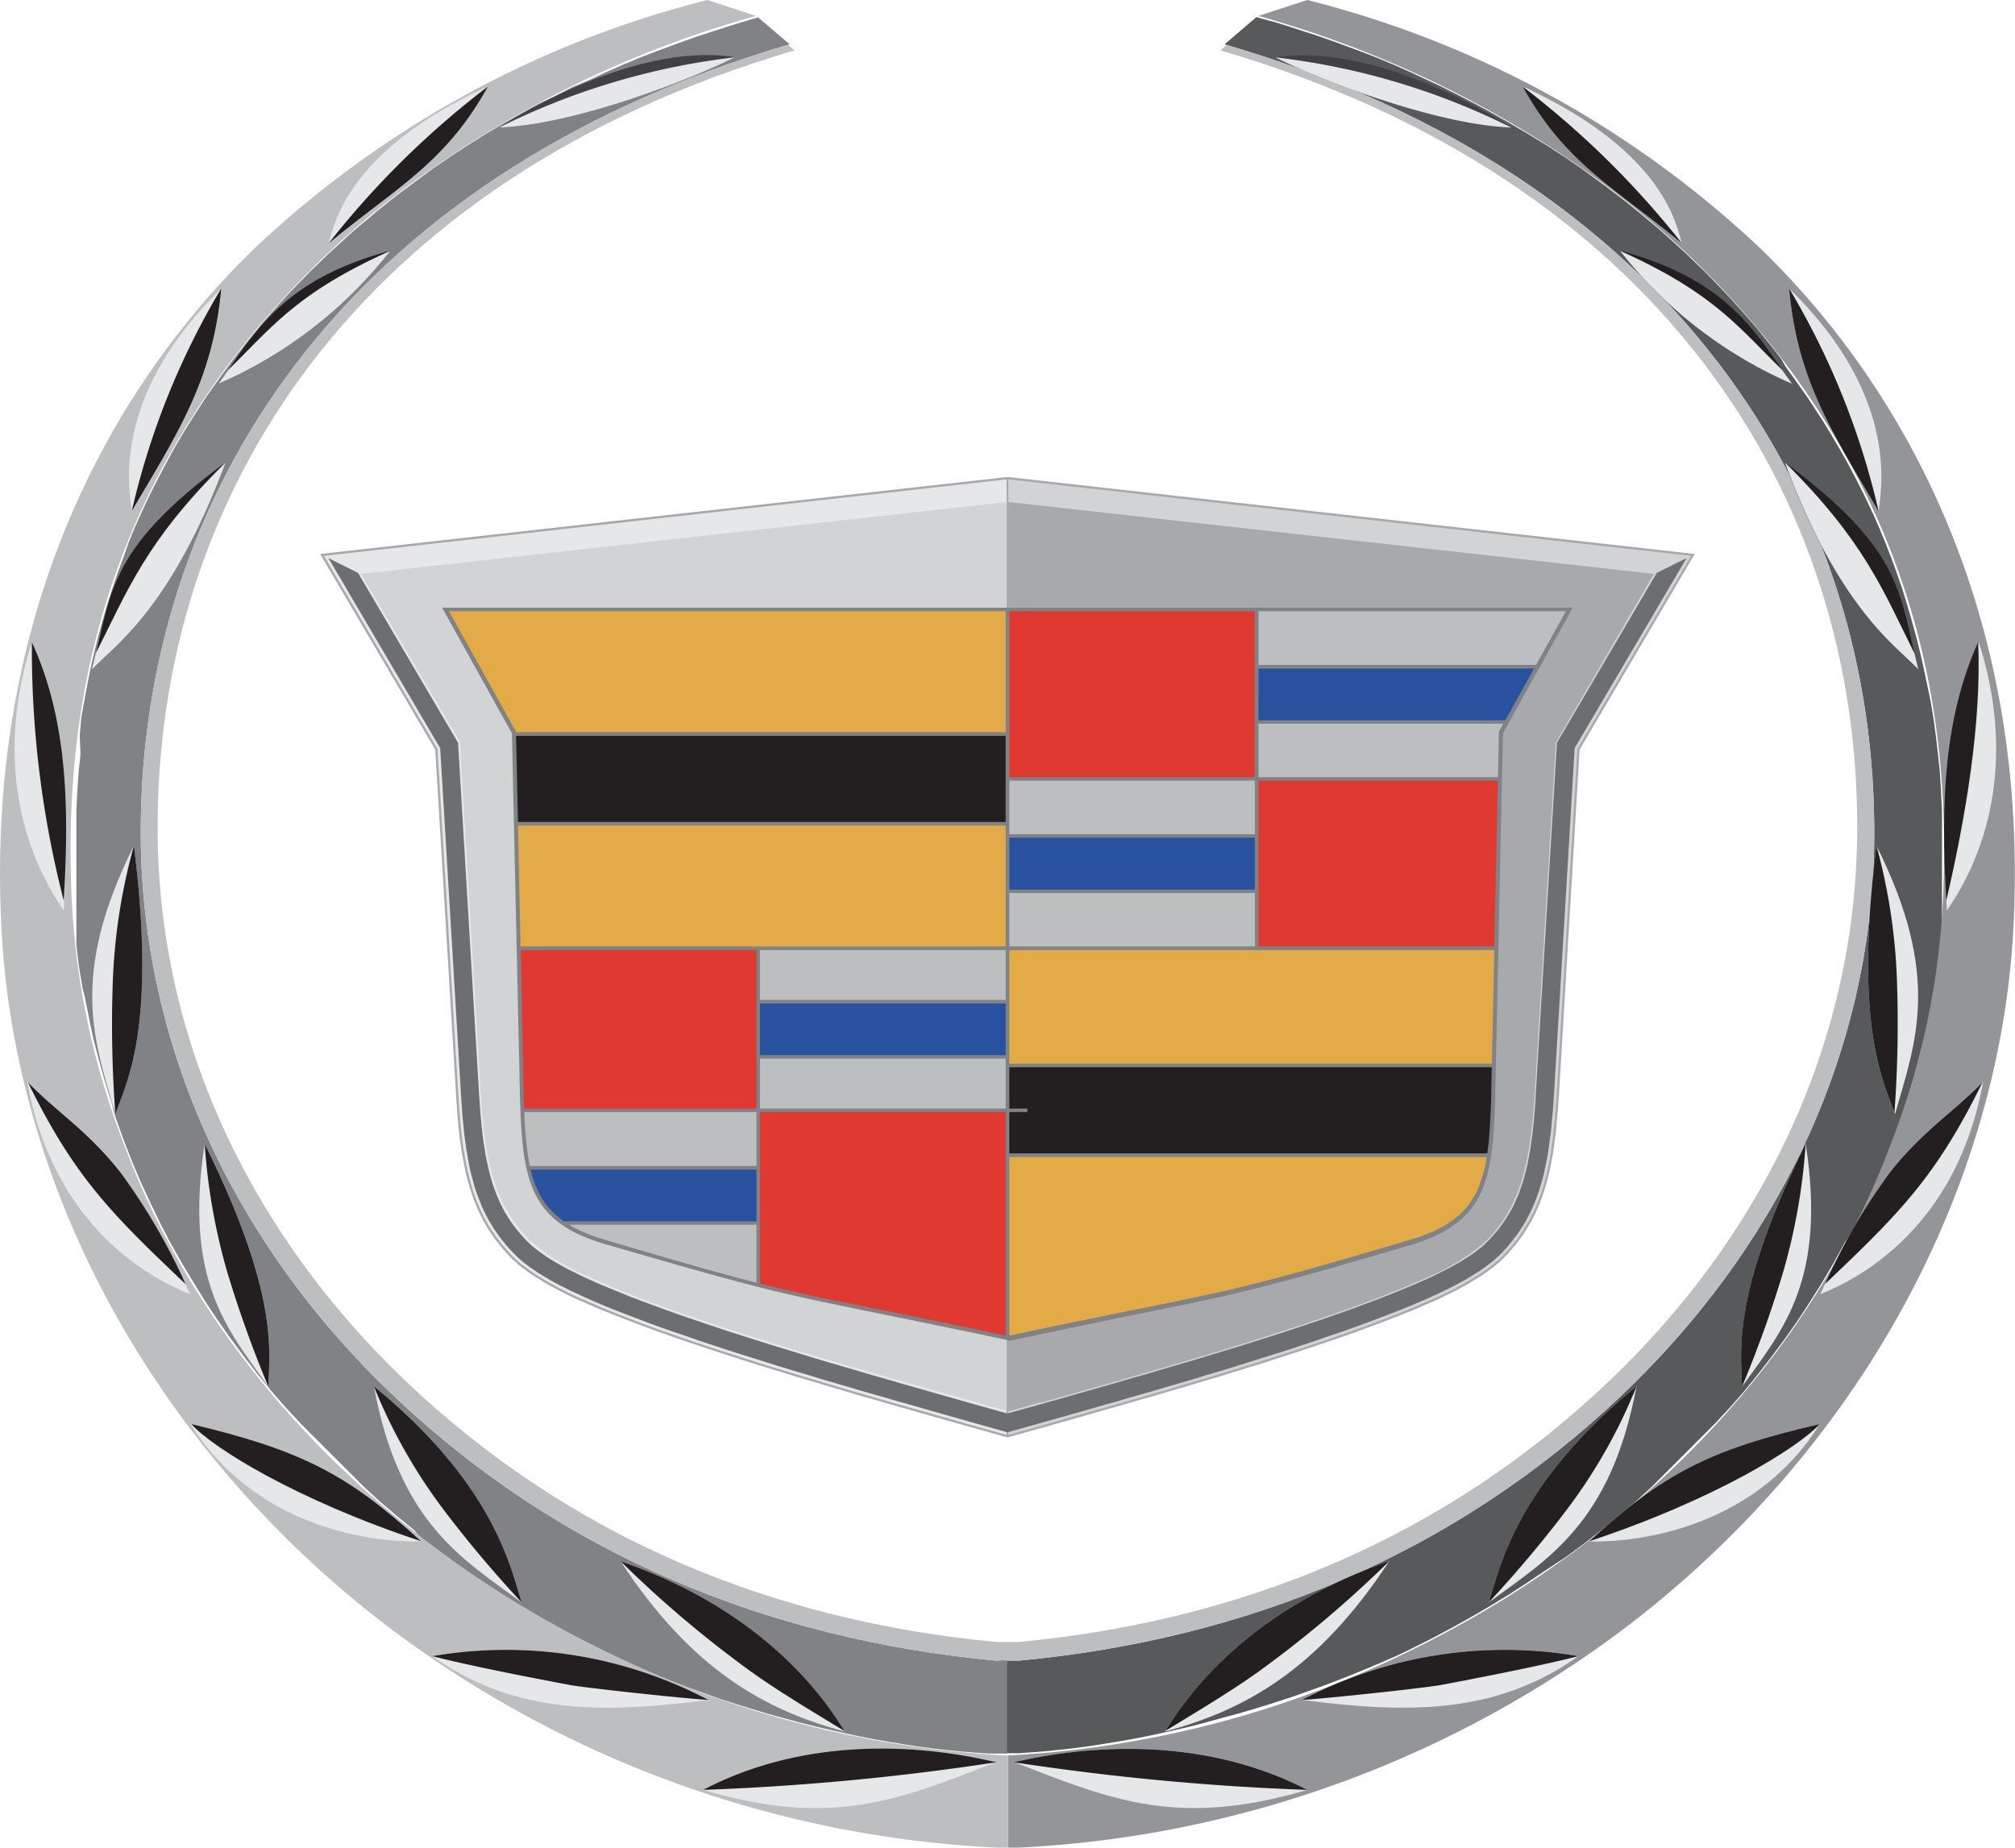 <svg xmlns="http://www.w3.org/2000/svg" viewBox="0 0 126.39 115.9"><defs><style>.cls-1{fill:#58595b;}.cls-1,.cls-10,.cls-11,.cls-12,.cls-13,.cls-2,.cls-3,.cls-4,.cls-5,.cls-6,.cls-7,.cls-8,.cls-9{fill-rule:evenodd;}.cls-2{fill:#808285;}.cls-3{fill:#939598;}.cls-4{fill:#bcbec0;}.cls-5{fill:#a7a9ac;}.cls-6{fill:#e6e7e8;}.cls-7{fill:#414042;}.cls-8{fill:#231f20;}.cls-9{fill:#d1d3d4;}.cls-10{fill:#e3ab47;}.cls-11{fill:#28519e;}.cls-12{fill:#df3931;}.cls-13{fill:#6d6e71;}</style></defs><g id="Layer_2" data-name="Layer 2"><g id="Layer_1-2" data-name="Layer 1"><path class="cls-1" d="M63.22,104.17h.7c14.2-1.33,27.23-6.59,37.84-16.68,9.36-8.9,15.67-21,15.8-34.78.2-21.57-12.78-41.75-40.75-49.93l2-1.71.3.09L80,1.4l.84.26.86.28.89.29.92.32.93.34,1,.37,1,.39,1,.42,1,.44,1,.47,1.06.5L91.53,6l1.08.56,1.08.59,1.08.62,1.1.65L97,9.11l1.11.72,1.11.76,1.09.8.4.29.39.3.41.31.39.3.4.32.39.32.39.32.39.33.4.33.39.34.39.35.39.35.38.35.39.36.38.37.39.37.38.37.38.39.38.39.37.39.38.4.37.41.37.41.37.42.37.42.36.43.35.44.36.44.36.45.35.46L112,23l.34.47.52.73.52.74.5.76.5.77.48.79.47.8.46.81.45.83.43.84.42.85.41.87.39.89.37.9.36.92.34.93.33.95.31,1,.29,1,.28,1,.25,1,.23,1,.22,1.05L121.1,44l.18,1.09.15,1.1.13,1.13.12,1.14.07,1.16.06,1.19,0,1.2v2.46l0,.64,0,.62,0,.62,0,.6,0,.6,0,.59-.05.58-.06.57-.06.57-.06.55-.08.55-.08.55-.08.54-.1.53-.1.53-.1.52-.1.52-.12.51-.11.52-.13.5-.12.51-.14.51-.14.5-.14.5-.16.5-.15.5-.16.51-.17.5-.17.5-.17.5-.18.51-.19.51-.51,1.3-.54,1.29-.58,1.27-.62,1.26L115.68,78,115,79.25l-.71,1.2-.74,1.18-.76,1.16-.8,1.14-.83,1.12-.85,1.1-.88,1.09-.92,1.05-.93,1-1,1-1,1-1,1-1,1-1,.92-1.06.91-1.09.88-1.1.85-1.13.83L97,98.47l-1.16.78-1.17.76-1.2.73-1.2.7-1.22.68-1.22.65-1.25.63-.94.45-1,.44-1,.42-1,.41-1,.39-1,.37-1,.36-1,.34-1,.32-1,.31-1,.29-1,.27-.94.26-.94.25-.94.22-.93.21-.93.2-.93.18-.92.16-.91.15-.91.14-.89.12-.89.1-.88.09-.88.07-.85.06-.86,0h-.34v-5.87Z"></path><path class="cls-2" d="M47.53,1.07l2,1.71C21.6,11,8.63,31.14,8.83,52.71,9,66.48,15.26,78.59,24.62,87.49c10.61,10.09,23.64,15.35,37.84,16.68h.71V110h-.35L62,110l-.86-.06-.88-.07-.88-.09-.89-.1-.89-.12-.9-.14-.92-.15-.92-.16-.92-.18-.93-.2-.93-.21-.94-.22-1-.25-.94-.26-1-.27-.95-.29-1-.31-1-.32-.95-.34-1-.36-1-.37-1-.39-1-.41-1-.42-1-.44-.94-.45-1.24-.63-1.23-.65-1.22-.68-1.2-.7-1.2-.73-1.16-.76-1.17-.78-1.14-.81-1.12-.83L26,96l-1.08-.88-1.07-.91-1-.92-1-1-1-1-1-1-1-1-.93-1L17,87.24l-.88-1.09-.85-1.1-.83-1.12-.8-1.14-.77-1.16-.73-1.18-.72-1.2L10.71,78l-.64-1.23-.61-1.26-.59-1.27L8.34,73l-.51-1.3-.19-.51-.18-.51-.18-.5-.16-.5L7,69.16l-.17-.51-.15-.5-.15-.5-.14-.5-.14-.5-.14-.51-.13-.51-.13-.5-.11-.52-.11-.51-.1-.52-.11-.52-.1-.53L5.18,62l-.09-.54L5,60.91l-.08-.55-.07-.55-.06-.57,0-.57,0-.58,0-.59,0-.6,0-.6,0-.62,0-.62V52l0-1.2.06-1.19.08-1.16.12-1.14L5,46.14,5.1,45,5.28,44l.2-1.07.21-1.05.23-1,.25-1,.28-1,.29-1,.32-1,.32-.95L7.73,35,8.08,34l.37-.9.4-.89.4-.87.42-.85.44-.84.44-.83L11,28l.47-.8.49-.79.49-.77.5-.76.52-.74.52-.73.35-.47.34-.46.36-.46.35-.45.36-.44.36-.44.35-.43.37-.42.37-.42.37-.41.37-.41.38-.4.37-.39.39-.39.37-.39.39-.37.38-.37.38-.37.4-.36.38-.35.38-.35.39-.35.4-.34.4-.33.39-.33.38-.32.4-.32.39-.32.39-.3.41-.31.4-.3.39-.29,1.09-.8,1.11-.76,1.11-.72,1.1-.69,1.09-.65,1.09-.62,1.07-.59L34.86,6l1-.52L37,5l1-.47,1-.44,1-.42,1-.39,1-.37.93-.34.91-.32.89-.29.87-.28.84-.26.8-.24.31-.09Z"></path><path class="cls-3" d="M63.22,110.12h0a64.7,64.7,0,0,0,25.4-6.65c13.32-6.52,24.76-17.73,30-31.76a48.78,48.78,0,0,0,3.31-17.29c.27-13.37-3.84-23.27-9.48-31a56.09,56.09,0,0,0-12.13-12.08A66.92,66.92,0,0,0,78.93,1l0,0L82,0a64.19,64.19,0,0,1,28.51,15.67c9.24,9,16.88,23.31,15.76,42.9-1,16.71-10.2,33.18-25.2,44.19A68.75,68.75,0,0,1,63.93,115.9h-.71v-5.78Z"></path><path class="cls-4" d="M44.37,0l3.05,1,0,0A66.89,66.89,0,0,0,26.06,11.32,55.87,55.87,0,0,0,13.93,23.4c-5.64,7.75-9.75,17.65-9.49,31A49,49,0,0,0,7.75,71.71c5.21,14,16.66,25.24,30,31.76a64.62,64.62,0,0,0,25.4,6.65h.05v5.78h-.71A68.76,68.76,0,0,1,25.3,102.76c-15-11-24.23-27.48-25.19-44.19C-1,39,6.62,24.68,15.87,15.67A64.18,64.18,0,0,1,44.37,0Z"></path><polygon class="cls-5" points="65.7 89.47 66.23 89.32 66.79 89.16 67.39 88.99 68.03 88.81 68.69 88.62 69.38 88.42 70.11 88.22 70.85 88 71.62 87.78 72.4 87.56 73.2 87.32 74.03 87.08 74.86 86.83 75.7 86.58 76.55 86.33 77.41 86.06 78.26 85.8 79.13 85.53 79.99 85.26 80.84 84.98 81.7 84.7 82.54 84.42 83.38 84.14 84.2 83.86 85.01 83.57 85.8 83.28 86.57 82.99 87.33 82.7 88.06 82.41 88.77 82.13 89.45 81.83 90.1 81.55 90.44 81.39 90.78 81.22 91.11 81.06 91.43 80.9 91.73 80.73 92.03 80.57 92.31 80.4 92.59 80.23 92.85 80.07 93.1 79.9 93.34 79.73 93.57 79.56 93.79 79.39 94 79.21 94.19 79.04 94.37 78.86 94.59 78.63 94.79 78.4 94.99 78.17 95.18 77.93 95.36 77.69 95.54 77.44 95.7 77.19 95.86 76.93 96.02 76.67 96.16 76.4 96.3 76.13 96.42 75.85 96.55 75.56 96.66 75.27 96.77 74.97 96.87 74.67 96.96 74.36 97.05 74.05 97.13 73.72 97.21 73.39 97.28 73.06 97.34 72.71 97.41 72.36 97.46 72 97.51 71.63 97.56 71.25 97.61 70.86 97.64 70.45 97.68 70.04 97.72 69.62 97.75 69.18 97.78 68.74 99.08 47.02 106.3 34.75 63.19 29.92 20.08 34.75 27.3 47.02 28.61 68.74 28.64 69.18 28.67 69.62 28.7 70.04 28.74 70.45 28.78 70.86 28.82 71.25 28.87 71.63 28.92 72 28.98 72.36 29.04 72.71 29.11 73.06 29.18 73.39 29.25 73.72 29.33 74.05 29.42 74.36 29.52 74.67 29.62 74.98 29.72 75.27 29.84 75.56 29.96 75.85 30.09 76.13 30.23 76.4 30.37 76.67 30.52 76.93 30.68 77.19 30.85 77.44 31.02 77.69 31.21 77.93 31.4 78.17 31.59 78.4 31.8 78.63 32.01 78.86 32.19 79.04 32.39 79.21 32.59 79.39 32.81 79.56 33.04 79.73 33.28 79.9 33.53 80.07 33.8 80.23 34.07 80.4 34.35 80.57 34.65 80.73 34.96 80.9 35.28 81.06 35.6 81.22 35.94 81.39 36.29 81.55 36.94 81.83 37.62 82.13 38.33 82.41 39.06 82.7 39.81 82.99 40.59 83.28 41.38 83.57 42.19 83.86 43.01 84.14 43.84 84.42 44.69 84.7 45.54 84.98 46.4 85.26 47.26 85.53 48.12 85.8 48.98 86.06 49.84 86.33 50.69 86.58 51.53 86.83 52.36 87.08 53.18 87.32 53.98 87.56 54.77 87.78 55.53 88 56.28 88.22 57 88.42 57.7 88.62 58.36 88.81 58.99 88.99 59.59 89.16 60.16 89.32 60.69 89.47 63.19 90.17 65.7 89.47 65.7 89.47"></polygon><path class="cls-4" d="M49.43,2.82l.41.34C22.42,11.22,9.7,31.09,9.89,52.33,10,65.89,16.2,77.81,25.38,86.57c10.4,9.94,23.18,15.12,37.1,16.43h1.43C77.83,101.69,90.6,96.51,101,86.57c9.18-8.76,15.37-20.68,15.49-34.24.2-21.24-12.52-41.11-39.94-49.17l.4-.34c27.87,8.21,40.81,28.36,40.61,49.89-.13,13.77-6.44,25.88-15.8,34.78-10.61,10.09-23.64,15.35-37.84,16.68H62.46c-14.2-1.33-27.23-6.59-37.84-16.68C15.26,78.59,9,66.48,8.83,52.71,8.63,31.18,21.56,11,49.43,2.82Z"></path><path class="cls-6" d="M12,89.33C19,91,21.84,92.51,26.42,96.69c0,0-9.49.56-14.47-7.36Z"></path><path class="cls-6" d="M11.92,81.19c-1-.46-8.38-3.15-10.21-13.34,1.86,1.93,3.72,3,5.85,5.7a39.87,39.87,0,0,1,4.36,7.64Z"></path><path class="cls-6" d="M4,57.12c-.57-.9-5.13-7-2-16.84C4.23,45.16,4.4,50.63,4,57.12Z"></path><path class="cls-6" d="M8.26,32.09c-.06-1-1.56-7,5.63-14-.52,5.73-2.69,9-5.63,14Z"></path><path class="cls-6" d="M20.6,15.28c.32-.81.8-5.65,10-9.86-2.66,4.84-5.8,6.36-10,9.86Z"></path><path class="cls-7" d="M31.31,8s8.12-5.43,14.75-4.42C43.93,4.72,36.33,7.81,31.31,8Z"></path><path class="cls-8" d="M5.77,42c1.38-1.49,4.92-3.7,8.39-13C6.6,34.56,7,37.31,5.77,42Z"></path><path class="cls-8" d="M13.69,24.08A27.61,27.61,0,0,0,24.5,15.72c-6.88,1.86-8.51,5.17-10.81,8.36Z"></path><path class="cls-6" d="M7.24,69.9c.67-2,2.61-5.32,1.16-16.85C4.29,61.27,5.94,65.35,7.24,69.9Z"></path><path class="cls-6" d="M16.84,87c0-1.95.82-5.55-4-15.27-1.32,8.6,1.43,11.67,4,15.27Z"></path><path class="cls-6" d="M32.74,100.54c-.68-1.89-1.48-7.18-9.29-13.58,1.61,8.63,5.58,10.83,9.29,13.58Z"></path><path class="cls-6" d="M53,108.62c-.68-1-4.15-7.25-14.08-10.69,4.48,6.84,9.09,9.36,14.08,10.69Z"></path><path class="cls-6" d="M44.44,106.64a27.24,27.24,0,0,0-17.32-2.75c5.34,3.82,11.15,3.53,17.32,2.75Z"></path><path class="cls-6" d="M62.48,110.54c-1.17-.24-10.12-2.59-18.39,1.74,8.14,2.4,12.31.62,18.39-1.74Z"></path><path class="cls-8" d="M62.48,110.54c-1.17-.24-10.11-2.59-18.38,1.74a160,160,0,0,0,18.37-1.73Z"></path><path class="cls-8" d="M44.44,106.64a27.24,27.24,0,0,0-17.32-2.75h0c2.14.55,5.45,1.21,8.63,1.81.94.17,6.36.77,8.69.94Z"></path><path class="cls-8" d="M12,89.33C19,91,21.83,92.51,26.41,96.68,18.6,94.1,13.33,90.82,12,89.33Z"></path><path class="cls-8" d="M1.72,67.86c1.86,1.93,3.71,3,5.84,5.69a38.47,38.47,0,0,1,4.08,7c-4.69-4.44-7-6.76-9.92-12.72Z"></path><path class="cls-8" d="M16.84,87c0-2,.81-5.55-4-15.25a38,38,0,0,0,1.4,8A74.12,74.12,0,0,0,16.84,87Z"></path><path class="cls-8" d="M7.24,69.9c.67-2,2.61-5.32,1.16-16.85a36.83,36.83,0,0,0-1.34,9,75.68,75.68,0,0,0,.18,7.9Z"></path><path class="cls-8" d="M32.74,100.54c-.68-1.89-1.48-7.18-9.29-13.58a33.72,33.72,0,0,0,4.2,7.51,73.54,73.54,0,0,0,5.09,6.07Z"></path><path class="cls-8" d="M2,40.28C4.16,45,4.38,50.28,4,56.5A63.25,63.25,0,0,1,2,40.28Z"></path><path class="cls-6" d="M5.77,42c1.38-1.49,4.92-3.7,8.39-13C9.16,33.92,8,37.05,6,41c-.07.31-.15.64-.24,1Z"></path><path class="cls-6" d="M13.69,24.08a27.65,27.65,0,0,0,10.8-8.35c-5.89,2.64-7.44,4.81-10.17,7.47-.21.29-.41.59-.63.88Z"></path><path class="cls-8" d="M53,108.62c-.68-1-4.15-7.25-14.08-10.69l0,0a70.33,70.33,0,0,0,7.6,6.5c1.81,1.36,4,2.67,6.45,4.16Z"></path><path class="cls-8" d="M8.26,32.09h0a48.11,48.11,0,0,1,5.62-14h0c-.52,5.73-2.69,9-5.63,14Z"></path><path class="cls-8" d="M20.6,15.28h0a55.44,55.44,0,0,1,10-9.85c-2.66,4.83-5.8,6.36-10,9.85Z"></path><path class="cls-6" d="M31.31,8h0A44.42,44.42,0,0,1,46.06,3.6C43.93,4.72,36.33,7.81,31.31,8Z"></path><path class="cls-6" d="M114.15,89.33c-7.06,1.62-9.88,3.18-14.47,7.36,0,0,9.5.56,14.47-7.36Z"></path><path class="cls-6" d="M114.18,81.19c1-.46,8.38-3.15,10.21-13.34-1.86,1.93-3.71,3-5.85,5.7a39.87,39.87,0,0,0-4.36,7.64Z"></path><path class="cls-6" d="M122.12,57.12c.57-.9,5.13-7,2-16.84-2.2,4.88-2.37,10.35-2,16.84Z"></path><path class="cls-6" d="M117.84,32.09c.06-1,1.56-7-5.62-14,.51,5.73,2.69,9,5.62,14Z"></path><path class="cls-6" d="M105.51,15.28c-.32-.81-.81-5.65-10-9.86,2.66,4.84,5.8,6.36,10,9.86Z"></path><path class="cls-7" d="M94.79,8S86.67,2.58,80,3.59C82.17,4.72,89.77,7.81,94.79,8Z"></path><path class="cls-8" d="M120.33,42c-1.38-1.49-4.92-3.7-8.39-13,7.56,5.58,7.18,8.33,8.39,13Z"></path><path class="cls-8" d="M112.41,24.08a27.68,27.68,0,0,1-10.81-8.36c6.88,1.86,8.51,5.17,10.81,8.36Z"></path><path class="cls-6" d="M118.86,69.9c-.67-2-2.61-5.32-1.16-16.85,4.11,8.22,2.46,12.3,1.16,16.85Z"></path><path class="cls-6" d="M109.26,87c0-1.95-.81-5.55,4-15.27,1.32,8.6-1.42,11.67-4,15.27Z"></path><path class="cls-6" d="M93.36,100.54c.68-1.89,1.48-7.18,9.29-13.58-1.61,8.63-5.58,10.83-9.29,13.58Z"></path><path class="cls-6" d="M73.07,108.62c.67-1,4.15-7.25,14.07-10.69-4.48,6.84-9.09,9.36-14.07,10.69Z"></path><path class="cls-6" d="M81.66,106.64A27.24,27.24,0,0,1,99,103.89c-5.34,3.82-11.15,3.53-17.32,2.75Z"></path><path class="cls-6" d="M63.62,110.54C64.8,110.3,73.74,108,82,112.28c-8.14,2.4-12.31.62-18.39-1.74Z"></path><path class="cls-8" d="M63.62,110.54C64.8,110.3,73.74,108,82,112.28a160,160,0,0,1-18.38-1.73Z"></path><path class="cls-8" d="M81.66,106.64A27.28,27.28,0,0,1,99,103.89h0c-2.14.55-5.45,1.21-8.62,1.81-.94.17-6.37.77-8.7.94Z"></path><path class="cls-8" d="M114.15,89.33c-7.06,1.62-9.88,3.18-14.46,7.35,7.81-2.58,13.08-5.86,14.46-7.35Z"></path><path class="cls-8" d="M124.38,67.86c-1.86,1.93-3.71,3-5.84,5.69a38,38,0,0,0-4.07,7c4.68-4.44,7-6.76,9.91-12.72Z"></path><path class="cls-8" d="M109.26,87c0-2-.81-5.55,4-15.25a38,38,0,0,1-1.4,8A71.61,71.61,0,0,1,109.26,87Z"></path><path class="cls-8" d="M118.86,69.9c-.67-2-2.61-5.32-1.16-16.85A36.83,36.83,0,0,1,119,62a75.68,75.68,0,0,1-.18,7.9Z"></path><path class="cls-8" d="M93.36,100.54c.68-1.89,1.48-7.18,9.29-13.58a33.3,33.3,0,0,1-4.2,7.51,73.54,73.54,0,0,1-5.09,6.07Z"></path><path class="cls-8" d="M124.08,40.28c-2.13,4.72-2.36,10-2,16.22,1.21-5.2,2.22-11.15,2-16.22Z"></path><path class="cls-6" d="M120.33,42c-1.38-1.49-4.92-3.7-8.38-13,5,4.94,6.18,8.07,8.14,12,.08.31.15.64.24,1Z"></path><path class="cls-6" d="M112.41,24.08a27.72,27.72,0,0,1-10.8-8.35c5.89,2.64,7.44,4.81,10.17,7.47l.63.88Z"></path><path class="cls-8" d="M73.07,108.62c.67-1,4.15-7.25,14.07-10.69v0a70.67,70.67,0,0,1-7.61,6.5c-1.81,1.36-4,2.67-6.45,4.16Z"></path><path class="cls-8" d="M117.84,32.09h0a48.11,48.11,0,0,0-5.62-14h0c.51,5.73,2.69,9,5.62,14Z"></path><path class="cls-8" d="M105.51,15.28h0a56.12,56.12,0,0,0-10-9.85c2.66,4.83,5.8,6.36,10,9.85Z"></path><path class="cls-6" d="M94.79,8h0A44.34,44.34,0,0,0,80,3.6C82.17,4.72,89.77,7.81,94.79,8Z"></path><polygon class="cls-6" points="63.14 30.07 20.32 34.87 27.44 46.98 28.75 68.73 28.78 69.17 28.81 69.61 28.84 70.03 28.88 70.44 28.92 70.84 28.96 71.23 29.01 71.61 29.06 71.98 29.12 72.34 29.18 72.69 29.24 73.03 29.31 73.36 29.39 73.69 29.47 74.01 29.56 74.32 29.65 74.63 29.75 74.93 29.86 75.22 29.97 75.51 30.09 75.79 30.22 76.07 30.35 76.34 30.49 76.6 30.64 76.86 30.8 77.11 30.97 77.36 31.14 77.61 31.32 77.84 31.5 78.08 31.7 78.31 31.9 78.53 32.11 78.76 32.29 78.93 32.48 79.11 32.68 79.28 32.9 79.45 33.12 79.61 33.36 79.78 33.61 79.95 33.87 80.11 34.14 80.28 34.42 80.44 34.72 80.61 35.02 80.77 35.34 80.94 35.67 81.1 36 81.26 36.35 81.42 37 81.7 37.67 81.99 38.38 82.28 39.11 82.57 39.86 82.86 40.63 83.15 41.42 83.44 42.23 83.72 43.05 84.01 43.89 84.29 44.73 84.57 45.58 84.85 46.44 85.12 47.3 85.4 48.16 85.67 49.02 85.93 49.88 86.19 50.73 86.45 51.57 86.7 52.4 86.94 53.22 87.19 54.02 87.42 54.81 87.65 55.57 87.87 56.32 88.08 57.04 88.29 57.73 88.48 58.4 88.67 59.03 88.85 59.63 89.02 60.2 89.19 60.73 89.34 63.14 90.01 63.14 30.07 63.14 30.07"></polygon><polygon class="cls-9" points="65.66 89.34 66.19 89.19 66.75 89.02 67.35 88.85 67.99 88.67 68.65 88.48 69.34 88.29 70.07 88.08 70.81 87.87 71.58 87.65 72.36 87.42 73.17 87.19 73.98 86.94 74.82 86.7 75.66 86.45 76.51 86.19 77.36 85.93 78.22 85.67 79.08 85.4 79.94 85.12 80.8 84.85 81.65 84.57 82.5 84.29 83.33 84.01 84.15 83.72 84.96 83.44 85.75 83.15 86.52 82.86 87.28 82.57 88.01 82.28 88.71 81.99 89.39 81.7 90.04 81.42 90.38 81.26 90.72 81.1 91.05 80.94 91.36 80.77 91.67 80.61 91.96 80.44 92.24 80.28 92.51 80.11 92.77 79.95 93.02 79.78 93.26 79.61 93.49 79.45 93.7 79.28 93.91 79.11 94.1 78.93 94.27 78.76 94.48 78.53 94.69 78.31 94.88 78.08 95.07 77.84 95.25 77.61 95.42 77.36 95.58 77.11 95.74 76.86 95.89 76.6 96.03 76.34 96.17 76.07 96.3 75.79 96.42 75.51 96.53 75.22 96.64 74.93 96.73 74.63 96.83 74.32 96.91 74.01 97 73.69 97.07 73.36 97.14 73.03 97.2 72.69 97.27 72.34 97.32 71.98 97.37 71.61 97.42 71.23 97.46 70.84 97.5 70.44 97.54 70.03 97.58 69.61 97.61 69.17 97.64 68.73 98.94 46.98 106.07 34.87 63.25 30.07 63.25 90.01 65.66 89.34 65.66 89.34"></polygon><path class="cls-9" d="M63.14,31.49,22.64,36l6.2,10.52,1.32,22.09c.29,4.73,1,7,3,9.13a13.57,13.57,0,0,0,3.8,2.36c6.53,3,18.76,6.28,24.18,7.84l2,.57V31.49Z"></path><path class="cls-5" d="M65.27,88c5.42-1.56,17.66-4.88,24.18-7.84a13.5,13.5,0,0,0,3.81-2.36c2-2.08,2.68-4.4,3-9.13l1.33-22.09L103.74,36,63.25,31.49V88.54l2-.57Z"></path><path class="cls-2" d="M63.19,84.06l-2-.42c-12.27-2.56-10.86-2-23.28-5.61-4.63-1.37-5.13-3.87-5.29-9L32.11,46l-4.38-7.88H98.65L94.27,46l-.49,23.1c-.16,5.09-.66,7.59-5.28,9-12.42,3.65-11,3-23.29,5.61l-2,.42Z"></path><polygon class="cls-8" points="93.57 66.95 93.53 69.07 93.49 69.99 93.44 70.85 93.38 71.65 93.29 72.35 63.31 72.35 63.31 69.76 64.44 69.76 64.44 69.54 63.31 69.54 63.31 66.95 93.57 66.95 93.57 66.95"></polygon><polygon class="cls-8" points="32.49 51.56 32.37 46.16 63.08 46.16 63.08 51.56 32.49 51.56 32.49 51.56"></polygon><polygon class="cls-10" points="93.25 72.58 93.17 73.08 93.01 73.71 92.82 74.3 92.59 74.83 92.3 75.32 91.97 75.77 91.57 76.18 91.1 76.56 90.56 76.91 89.94 77.23 89.23 77.52 88.42 77.78 87.3 78.11 86.25 78.42 85.28 78.7 84.36 78.97 83.51 79.21 82.72 79.44 81.97 79.65 81.28 79.84 80.62 80.02 80 80.19 79.41 80.34 78.84 80.49 78.3 80.62 77.77 80.75 77.25 80.88 76.74 81 76.23 81.11 75.71 81.22 75.19 81.34 74.64 81.45 74.08 81.57 73.5 81.69 72.88 81.81 72.23 81.95 71.54 82.08 70.8 82.23 70.02 82.39 69.18 82.56 68.28 82.75 67.31 82.94 66.27 83.16 65.16 83.39 63.31 83.78 63.31 72.58 93.25 72.58 93.25 72.58"></polygon><polygon class="cls-10" points="93.73 59.6 93.58 66.72 63.31 66.72 63.31 59.6 93.73 59.6 93.73 59.6"></polygon><polygon class="cls-10" points="32.37 45.93 32.37 45.9 28.16 38.34 63.08 38.34 63.08 45.93 32.37 45.93 32.37 45.93"></polygon><polygon class="cls-10" points="32.65 59.37 32.49 51.79 63.08 51.79 63.08 59.37 32.65 59.37 32.65 59.37"></polygon><polygon class="cls-11" points="63.31 55.8 63.31 52.55 78.71 52.55 78.71 55.8 63.31 55.8 63.31 55.8"></polygon><polygon class="cls-11" points="96.22 41.94 94.42 45.18 78.94 45.18 78.94 41.94 96.22 41.94 96.22 41.94"></polygon><polygon class="cls-11" points="63.08 62.95 63.08 66.19 47.67 66.19 47.67 62.95 63.08 62.95 63.08 62.95"></polygon><polygon class="cls-11" points="35.35 76.61 35.28 76.56 34.82 76.18 34.42 75.77 34.08 75.32 33.8 74.83 33.56 74.3 33.37 73.71 33.29 73.37 47.45 73.37 47.45 76.61 35.35 76.61 35.35 76.61"></polygon><polygon class="cls-4" points="63.31 52.33 63.31 48.97 78.71 48.97 78.71 52.33 63.31 52.33 63.31 52.33"></polygon><polygon class="cls-4" points="78.71 59.37 63.31 59.37 63.31 56.02 78.71 56.02 78.71 59.37 78.71 59.37"></polygon><polygon class="cls-4" points="94.29 45.4 94.02 45.9 93.96 48.75 78.94 48.75 78.94 45.4 94.29 45.4 94.29 45.4"></polygon><polygon class="cls-4" points="78.94 38.34 98.22 38.34 96.35 41.71 78.94 41.71 78.94 38.34 78.94 38.34"></polygon><polygon class="cls-4" points="63.08 66.41 63.08 69.54 47.67 69.54 47.67 66.41 63.08 66.41 63.08 66.41"></polygon><polygon class="cls-4" points="47.67 59.6 63.08 59.6 63.08 62.72 47.67 62.72 47.67 59.6 47.67 59.6"></polygon><polygon class="cls-4" points="33.23 73.14 33.22 73.08 33.1 72.39 33.01 71.65 32.94 70.85 32.89 69.99 32.89 69.76 47.45 69.76 47.45 73.14 33.23 73.14 33.23 73.14"></polygon><polygon class="cls-4" points="47.45 80.46 46.98 80.34 46.39 80.19 45.77 80.02 45.11 79.84 44.41 79.65 43.67 79.44 42.87 79.21 42.02 78.97 41.11 78.7 40.13 78.42 39.08 78.11 37.96 77.78 37.16 77.52 36.45 77.23 35.82 76.91 35.71 76.83 47.45 76.83 47.45 80.46 47.45 80.46"></polygon><polygon class="cls-12" points="93.95 48.97 93.73 59.37 78.94 59.37 78.94 48.97 93.95 48.97 93.95 48.97"></polygon><polygon class="cls-12" points="63.31 38.34 78.71 38.34 78.71 48.75 63.31 48.75 63.31 38.34 63.31 38.34"></polygon><polygon class="cls-12" points="32.88 69.54 32.86 69.07 32.66 59.6 47.45 59.6 47.45 69.54 32.88 69.54 32.88 69.54"></polygon><polygon class="cls-12" points="63.08 83.78 61.22 83.39 60.11 83.16 59.08 82.94 58.11 82.75 57.21 82.56 56.37 82.39 55.58 82.23 54.84 82.08 54.15 81.95 53.5 81.81 52.89 81.69 52.3 81.57 51.74 81.45 51.2 81.34 50.67 81.22 50.16 81.11 49.64 81 49.13 80.88 48.61 80.75 48.09 80.62 47.67 80.52 47.67 69.76 63.08 69.76 63.08 83.78 63.08 83.78"></polygon><polygon class="cls-13" points="65.61 89.17 66.14 89.02 66.71 88.86 67.31 88.69 67.94 88.51 68.61 88.32 69.3 88.12 70.02 87.92 70.76 87.7 71.53 87.48 72.31 87.26 73.12 87.02 73.94 86.78 74.77 86.54 75.61 86.28 76.46 86.03 77.31 85.77 78.17 85.5 79.03 85.23 79.89 84.96 80.75 84.69 81.6 84.41 82.44 84.13 83.27 83.84 84.1 83.56 84.9 83.28 85.69 82.99 86.46 82.7 87.22 82.41 87.94 82.13 88.64 81.84 89.32 81.55 89.97 81.26 90.31 81.1 90.64 80.94 90.97 80.78 91.28 80.62 91.58 80.46 91.88 80.3 92.16 80.13 92.42 79.97 92.68 79.81 92.93 79.64 93.16 79.48 93.38 79.31 93.59 79.15 93.79 78.98 93.98 78.81 94.15 78.64 94.36 78.42 94.56 78.2 94.75 77.97 94.93 77.74 95.11 77.51 95.28 77.27 95.44 77.02 95.6 76.77 95.74 76.52 95.88 76.26 96.02 75.99 96.14 75.72 96.26 75.44 96.37 75.16 96.47 74.87 96.57 74.58 96.66 74.28 96.75 73.97 96.83 73.65 96.9 73.33 96.97 73 97.04 72.66 97.1 72.31 97.15 71.95 97.2 71.58 97.25 71.21 97.3 70.82 97.33 70.42 97.37 70.02 97.41 69.59 97.44 69.16 97.47 68.72 98.77 46.93 105.79 35.01 103.92 35.94 97.66 46.59 96.33 68.65 96.31 69.09 96.28 69.51 96.24 69.92 96.21 70.32 96.17 70.7 96.13 71.08 96.08 71.44 96.03 71.79 95.98 72.13 95.92 72.46 95.86 72.78 95.8 73.08 95.73 73.38 95.65 73.67 95.58 73.96 95.49 74.23 95.4 74.5 95.31 74.76 95.21 75.02 95.1 75.26 94.99 75.5 94.88 75.74 94.75 75.97 94.62 76.19 94.49 76.41 94.34 76.63 94.19 76.84 94.04 77.05 93.87 77.25 93.7 77.45 93.52 77.65 93.34 77.85 93.2 77.98 93.05 78.13 92.88 78.27 92.69 78.41 92.5 78.56 92.29 78.71 92.06 78.86 91.83 79.01 91.58 79.16 91.31 79.31 91.04 79.47 90.75 79.62 90.45 79.77 90.15 79.92 89.83 80.08 89.5 80.23 88.87 80.51 88.21 80.79 87.52 81.07 86.8 81.36 86.06 81.64 85.3 81.92 84.52 82.21 83.72 82.49 82.91 82.77 82.08 83.05 81.24 83.33 80.4 83.61 79.55 83.88 78.69 84.15 77.84 84.42 76.98 84.68 76.13 84.94 75.28 85.2 74.44 85.45 73.62 85.69 72.8 85.93 72 86.17 71.22 86.39 70.45 86.61 69.71 86.83 68.99 87.03 68.3 87.23 67.63 87.42 67 87.6 66.4 87.77 65.83 87.93 65.3 88.08 63.19 88.67 61.08 88.08 60.55 87.93 59.99 87.77 59.39 87.6 58.75 87.42 58.09 87.23 57.4 87.03 56.68 86.83 55.93 86.61 55.17 86.39 54.39 86.17 53.59 85.93 52.77 85.69 51.94 85.45 51.1 85.2 50.26 84.94 49.4 84.68 48.55 84.42 47.69 84.15 46.84 83.88 45.99 83.61 45.14 83.33 44.3 83.05 43.48 82.77 42.66 82.49 41.87 82.21 41.08 81.92 40.32 81.64 39.58 81.36 38.87 81.07 38.18 80.79 37.52 80.51 36.89 80.23 36.56 80.08 36.24 79.92 35.93 79.77 35.63 79.62 35.35 79.47 35.07 79.31 34.81 79.16 34.56 79.01 34.32 78.86 34.1 78.71 33.89 78.56 33.69 78.41 33.51 78.27 33.34 78.13 33.19 77.98 33.05 77.85 32.86 77.65 32.68 77.45 32.51 77.25 32.35 77.05 32.19 76.84 32.04 76.63 31.9 76.41 31.76 76.19 31.63 75.97 31.51 75.74 31.39 75.5 31.28 75.26 31.18 75.02 31.08 74.76 30.98 74.5 30.89 74.23 30.81 73.96 30.73 73.67 30.66 73.39 30.59 73.08 30.52 72.77 30.46 72.46 30.41 72.13 30.35 71.79 30.3 71.44 30.26 71.08 30.22 70.7 30.18 70.32 30.14 69.92 30.11 69.51 30.08 69.09 30.05 68.65 28.73 46.59 22.46 35.94 20.6 35.01 27.61 46.93 28.92 68.72 28.95 69.16 28.98 69.59 29.01 70.02 29.05 70.42 29.09 70.82 29.13 71.21 29.18 71.58 29.23 71.95 29.29 72.31 29.35 72.66 29.41 73 29.48 73.33 29.55 73.65 29.64 73.97 29.72 74.28 29.81 74.58 29.91 74.87 30.02 75.16 30.13 75.44 30.24 75.72 30.37 75.99 30.5 76.26 30.64 76.52 30.79 76.77 30.94 77.02 31.11 77.27 31.28 77.51 31.45 77.74 31.64 77.97 31.83 78.2 32.03 78.42 32.24 78.64 32.41 78.81 32.59 78.98 32.79 79.15 33 79.31 33.22 79.48 33.46 79.64 33.7 79.81 33.96 79.97 34.23 80.13 34.51 80.3 34.8 80.46 35.1 80.62 35.42 80.78 35.74 80.94 36.08 81.1 36.42 81.26 37.06 81.55 37.74 81.84 38.44 82.13 39.17 82.41 39.92 82.7 40.69 82.99 41.48 83.28 42.29 83.56 43.11 83.84 43.94 84.13 44.79 84.41 45.64 84.69 46.49 84.96 47.35 85.23 48.21 85.5 49.07 85.77 49.93 86.03 50.78 86.28 51.62 86.54 52.45 86.78 53.27 87.02 54.07 87.26 54.85 87.48 55.62 87.7 56.37 87.92 57.09 88.12 57.78 88.32 58.44 88.51 59.08 88.69 59.68 88.86 60.24 89.02 60.77 89.17 63.19 89.85 65.61 89.17 65.61 89.17"></polygon></g></g></svg>